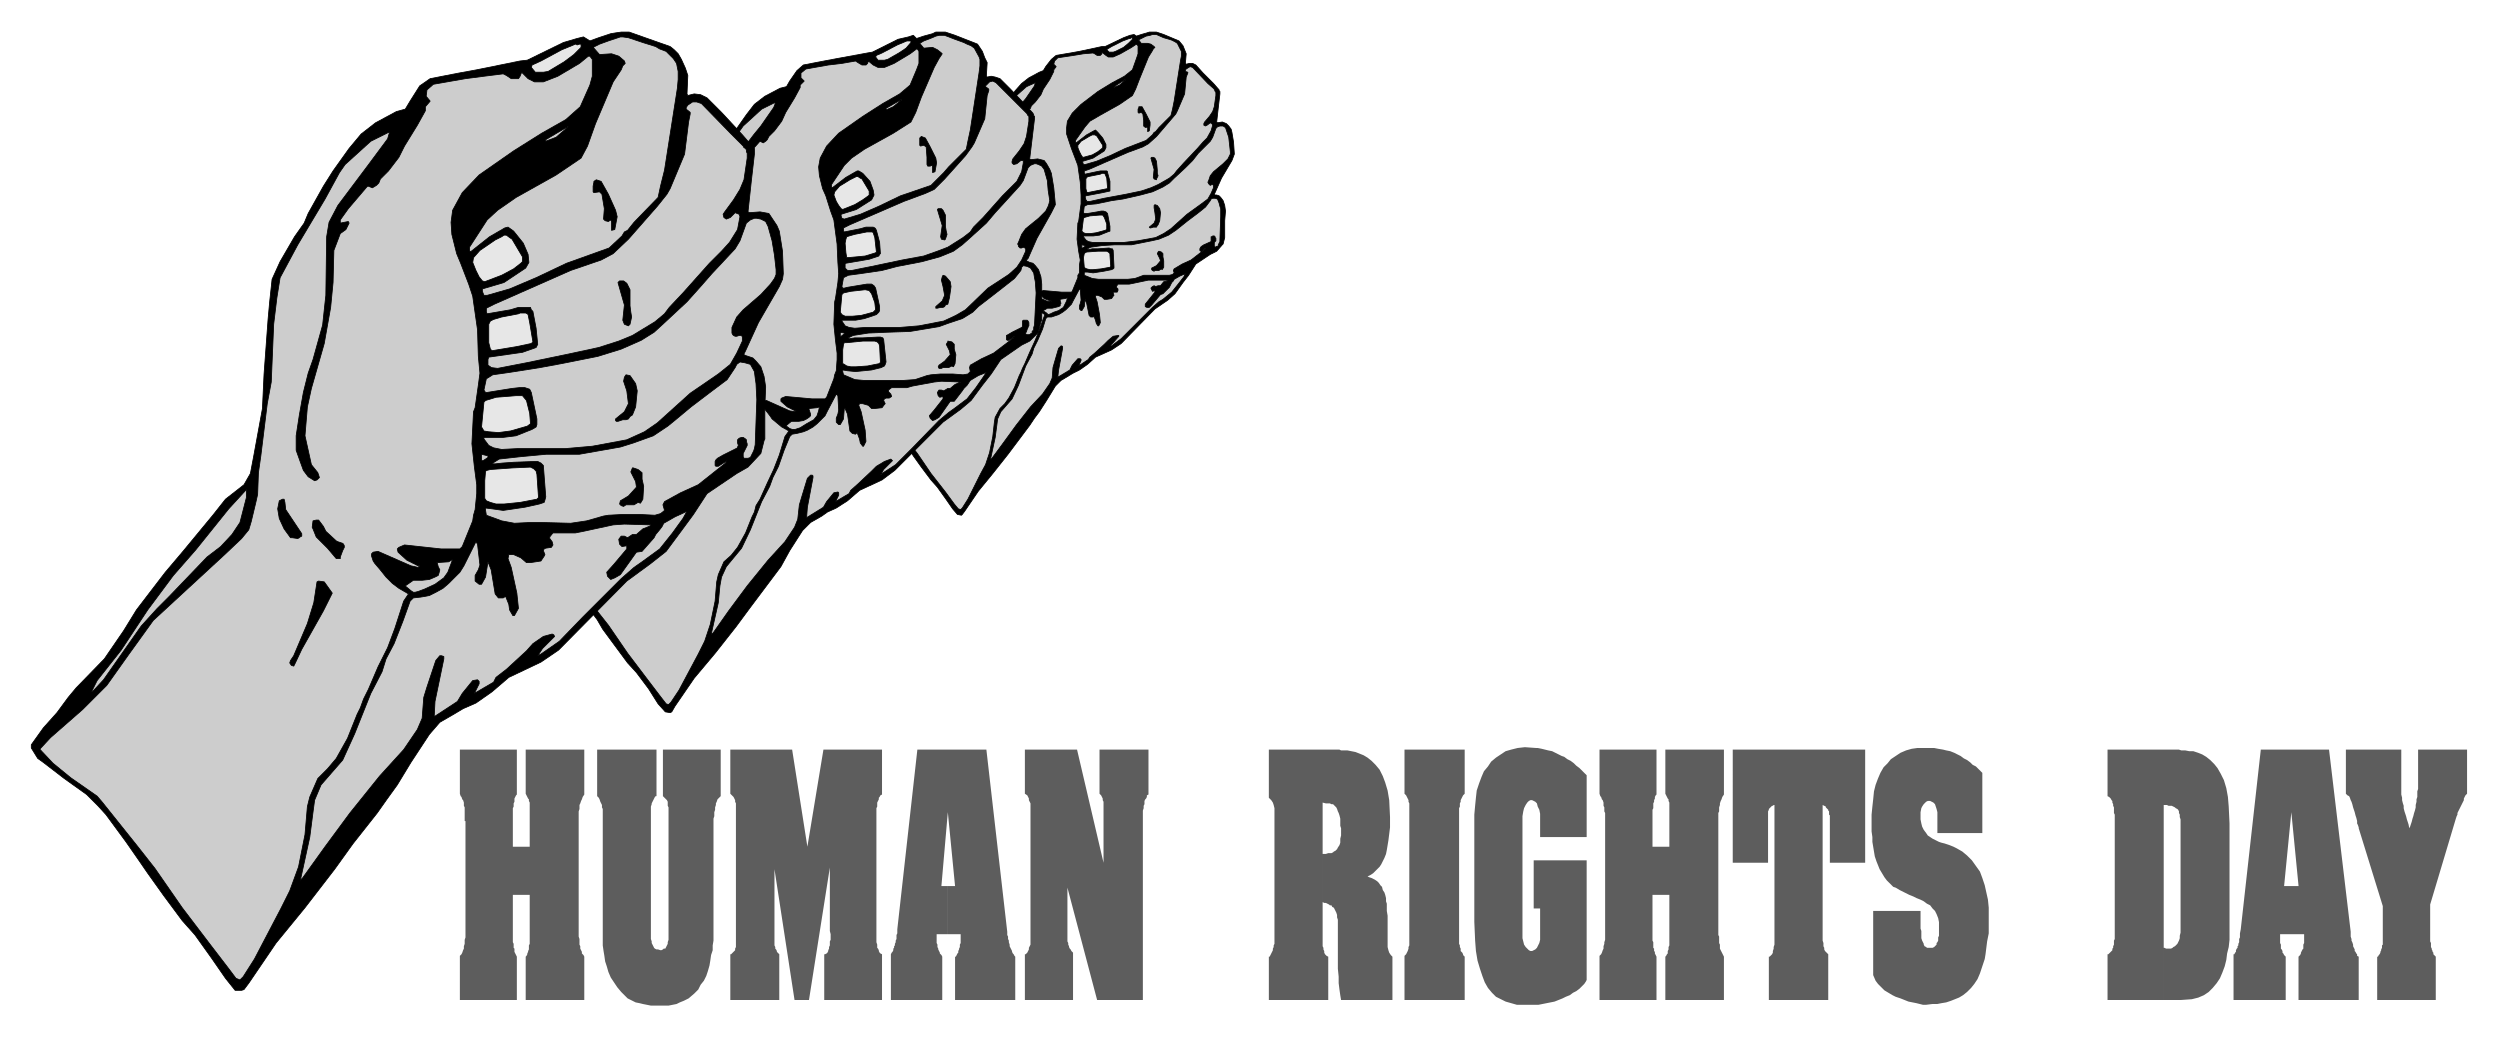 <svg xmlns="http://www.w3.org/2000/svg" fill-rule="evenodd" height="204.99" preserveAspectRatio="none" stroke-linecap="round" viewBox="0 0 3115 1294" width="493.465"><style>.pen0{stroke:#000;stroke-width:1;stroke-linejoin:round}.brush1{fill:#000}.brush2{fill:#cdcdcd}.brush3{fill:#e7e7e7}</style><path class="pen0 brush1" d="m1450 43 19 8 5 6 2 5 2 5-1 12 1 1 4-1h4l4 2 9 10 13 13 7 8v1l1 1h0v3l-2 17-2 18 1 1 6-1 5 2 3 3 3 4 1 4 2 12 1 15-3 8-13 22-8 18-1 2h0l1 1h2l3 1 2 2 3 4 2 6 1 7-1 12v21l-2 8-1 1-7 8-8 4-18 12-9 14-7 9-10 14-9 8-16 11-42 43-12 8-20 9-10 9-10 7-8 4-5 3-10 6-7 7-11 18-9 14-6 8-6 9-15 20-12 16-19 24-18 22-17 25-3 4-1 1-5-1-6-7-9-13-10-14-8-9-12-16-10-14-5-8-8-12-12-16-6-6-7-7-14-10-13-10-3-3-5-7v-2l8-10 9-10 6-9 6-6 17-19 13-17 8-13 6-9 11-15 12-13 19-23 8-10 11-9 4-7 2-11 6-30 1-21 2-35 1-11 1-14 6-11 9-16 6-8 2-6 10-17 6-10 10-14 8-9 9-7 13-7 5-2 3-5 7-9 6-5 18-3 11-2 28-6h4l23-11 8-3 5-1 3 2 6-2 7-2 3-1h9l9 3z"/><path class="pen0 brush2" d="m1450 47 7 2 3 1 4 2 3 2 4 8 1 2v6l-1 5-8 51-2 10-2 8-15 15-4 5-2 1-2 3-8 7-26 10-19 9-17 7-14 4h-2l-1-3v-1l13-4 14-9 2-4v-4l-4-8-6-7-3-3-2 1-9 5-13 10-1-1v-2l12-17 6-7 12-7 25-14 16-11 4-8 5-13 11-27 5-8 1-2 2-2-1-1-4-3-4-1h-8l-3-4h-1l4-2 6-3 5-1 3-1h5l9 4z"/><path class="pen0 brush3" d="m1406 54-6 5-10 5-3 1h-5l-3-3 1-1 5-3 14-7 8-3h1l2-1h1v2l-5 5z"/><path class="pen0 brush2" d="M1418 57v10l-2 6-5 14-10 8-15 8-18 11-21 16-11 11-6 10-1 8v8l4 12 2 6 5 13 3 8 3 21 1 16v11l-1 7-2 15-1 2-1 20 2 15 2 11-1 6v10l-2 3v3l-7 17-1 1h-12l-23-2-3 1-2 1 1 3 5 5 8 3h1l-1 1-5-1-21-9-3 1h-1v2l1 3 1 2 3 3 2 3 2 2 4 4 5 3 5 3-2 5-6 17-5 12-6 13-6 14-3 6-2 5-2 4-6 15-7 13-5 7-6 6-6 11-1 6-2 18-4 20-5 15-6 11-16 32-7 11-2 2-3-1-5-6-11-15-18-23-17-25-11-14-22-28-3-3-17-12-11-9-8-8v-1l7-7 19-18 16-15 13-19 16-21 45-43 11-9 4-5 1-6 4-12 1-5 1-14 1-10 3-33 3-13 2-37 2-17 2-12 11-21 17-29 9-16 3-5 17-15 11-5h0l-1 4-11 16-6 7-14 19-6 10-1 9v37l-1 5-2 14-6 21-3 9-2 12-3 14-2 13v9l2 8 3 5 2 4 4 2h2l1-1v-4l-5-4-2-9-2-10 2-18 2-11 8-29 5-22 1-16 1-21 3-9 4-4 2-3v-1l-6 1v-2l6-8 11-13h4l2-1 2-1 1-3 5-5 7-9 3-7 8-12 5-10v-2l3-4-3-3 1-4 4-4 20-3 12-2 12-1 2 1 3 2h4l2-2v-2l5 4 3 2h6l9-4 14-8 6-4h0l2 2z"/><path class="pen0 brush2" d="m1505 104 8 7v1l1 1v1l1 1v4l-2 14-2 6-4 6-6 7-1 2v2l2 1 2-1 4-3 2 1 1 2-2 7-5 9-5 5-7 8-17 18-9 10-3 4-6 5-14 8-9 4-12 4-19 4-27 5-18 4h-4v-1l-1-1-1-4 1-1 21-4 9-2v-12l-3-11v-1l-1-1h-8l-5 1-14 3-1-1v-3l6-2 48-21 19-7 7-4 10-9 18-21 6-7 2-4 9-21 2-21 2-5v-1l-3-1v-2l1-1 3-2 2-1 3 1 19 20zm-110 2-7 3v-1l14-9h1l-8 7z"/><path class="pen0 brush1" d="m1428 142 5 10v4l-1 7-2 1v-5l-1-1-1 1-2-1-1-1v-7l-1-8-2-2-3 1-1-1v-4l1-2v-1h4l5 9z"/><path class="pen0 brush2" d="m1527 159 1 3 3 9 1 9 1 9v3l-1 2-2 4-6 6-12 10-4 5-2 6-1 2 1 2h0l1 1 1 1h0l2-1h1l1 1v3l-3 7-4 7-8 6-18 13-20 18-9 6-10 5-22 4-17 2h-40l-5-1-3-2-3-4v-1h12l8-1 10-4 3-1v-6l-3-16-2-2-3-1h-3l-5 1-12 2h-4l-1-1 1-8 4-2 11-1 19-4 14-2 22-5 15-4 13-6 8-5 6-6 14-13 9-9 7-9 15-15 3-5 4-11 2-2 3-1h4l3 2z"/><path class="pen0 brush3" d="M1374 181v3l-1 1-5 4-7 4-11 3h-1l-2-3-2-4-2-5v-3l4-5 10-6 4-2h3l2 1 1 1 7 11z"/><path class="pen0 brush1" d="m1439 197 2 4 1 11v4l1 3-2 4v1l-3-1-1-2 1-10-4-14 1-1h2l2 1z"/><path class="pen0 brush3" d="M1377 217h0l2 5 1 12v1l-10 2-15 3-1-1-1-4v-12l1-2 2-1 5-1 10-2 2-1h3l1 1z"/><path class="pen0 brush2" d="m1519 253 1 4 1 3v10l-1 29v2l-1 2-1 2v1l-1 1h-1l-2 1-1-1h0v-5l1-1 1-1v-3l-1-1v-1l-1-1h-2l-1 1h-1v2h0v4l-9 4-3 2-1 1-1 2v2l1 1h1l5-4v1l-18 14-11 5-10 6-1 2 1 3-2 2-4 1h-32l-11 4-9 1h-36l-8-1-10-4v-4h4l7 1 13-2 10-2 2-1 1-1v-2l-1-20-1-2h-2l-2-1-14 1h-7l-4 1h-2v-1l4-2 14-2 16-1h21l25-5 9-2 12-5 9-6 5-4 10-8 12-9 10-8 6-8 1-2 2-1h3l3 1 2 5z"/><path class="pen0 brush1" d="m1445 260 1 5-1 10-2 5-1 1-1 2h-4l-3 1h-1l-1-1h0l6-5 2-5-1-8-1-6v-3l1-1 3 1 3 4z"/><path class="pen0 brush3" d="m1376 271 3 8v7l-2 1-11 3-7 1h-6l-3-1-2-2 2-16 1-1 7-2 12-1h4l2 3z"/><path class="pen0 brush2" d="m1352 307-3 2h-1v-4l4 1v1z"/><path class="pen0 brush1" d="M1449 316v4l1 5v8l-2 3-1-1-3 2h-5l-1 1-2-1-1-1v-2l6-3 5-6-1-3-3-6 1-2 1-1 3 1 2 2z"/><path class="pen0 brush3" d="m1381 314 2 2v2l1 14-1 1-11 2-10 1h-4l-4-1-2-1-1-1-1-12 1-5 1-1 2-1 14-1h11l2 1z"/><path class="pen0 brush2" d="m1201 332-5 16-4 8-8 7-8 7-23 24-8 8-11 11-23 34-7 6-1 1 4-7 15-19 16-25 17-22 14-16 21-26 11-12h0v5z"/><path class="pen0 brush1" d="M1225 335v5l10 15v2h0l-1 1h-5l-1-1-4-5-3-7-1-6 1-5 2-1h1l1 2z"/><path class="pen0 brush2" d="m1468 354-8 10-11 9-5 3-8 7-24 24-15 15-12 9h-2l4-4 7-8v-1h-1l-6 1-6 5-5 5-12 11-6 5-2 3-12 8 3-7v-1l-1-1h-3l-7 8-3 6-15 9 1-9 5-27v-2l-1-1h-1l-3 3-5 17-2 7-1 13-3 7-9 13-15 16-18 23-16 22-14 19-1 1-1 1 6-28 2-15 1-8 4-9 14-16 8-17 9-24 8-15 2-7 5-10 6-14 4-13 2-2h5l3-1 3-1 3-1 5-3 4-3 3-3 4-4 2-4 8-15 1 1 1 13-1 4-1 3v4l2 2h1l3-5 1-9h0l2 5 3 15 2 2h3l1-1 2 5 1 4 2 3h1l2-4-1-10-3-16-2-6v-2h3l5 2 3 3h3l6-1 2-3 1-1-1-3v-1h5l1-2v-2l-2-2v-1l2-3h14l5-1 19-4h23l1 1-5 1-4 5h-3l-3 1-2-1-2 1-2 2 1 2 1 2 3-1v2l-8 10-4 5v3l2 1h3l3-3 11-13 3-1 8-8 1-2 2-4 2-2 1-2 7-4 7-3-2 4-7 9z"/><path class="pen0 brush1" d="m1249 350 2 4 6 5 1 1 3 1 1 1h0v3h-1l-1 5h-1v1h-1l-1-1-6-6-6-6-1-1-2-5v-5l2-1h2l3 4z"/><path class="pen0 brush2" d="m1329 375-2 4-2 4-6 4-6 2-4 2-3 1h0l-2-2-3-2h-1v-1l5-3h6l4-1 4-1 2-1v-2l1-1-1-3v-2h-1l7-1 3-1-1 4z"/><path class="pen0 brush1" d="m1254 392-5 11-14 24-4 9-1 2-1-1-1-1v-2l2-3 9-20 4-12 2-14h4l5 7z"/><path class="pen0 brush1" d="m1190 44 28 11 6 9 3 8 3 6-1 17 1 1 5-1 5 1 6 2 13 13 19 20 9 10 1 2v1l1 1v3l-3 25-3 25 1 1 9-1 8 2 3 4 4 7 2 5 3 18 2 21-5 10-18 32-11 25-2 2v1l2 1 2 1 4 1 3 3 4 5 3 9 1 9v45l-1 2-3 12v1l-11 11-10 5-26 18-12 18-11 14-14 19-13 11-22 16-60 60-16 12-28 13-15 13-14 9-11 5-7 5-14 8-10 10-16 25-11 20-9 12-9 12-21 28-17 23-26 33-26 31-24 35-4 7-2 1-6-1-9-10-12-19-15-20-11-12-17-23-14-19-7-12-12-16-17-23-7-9-11-10-20-14-18-14-4-4-6-9v-2l10-16 13-13 9-13 8-9 24-26 18-24 11-18 9-13 16-22 16-17 27-34 11-13 16-13 6-10 3-15 7-42 2-30 3-49 2-16 1-19 8-16 13-22 8-12 4-9 13-24 9-13 14-20 10-13 13-10 19-10 8-2 4-7 9-13 8-7 26-5 16-3 38-7 6-1 32-16 13-3 6-2 4 4 9-3 11-3 4-2h12l12 4z"/><path class="pen0 brush2" d="m1190 49 11 4 4 2 5 2 4 3 6 11 1 3v8l-1 8-11 72-3 14-2 10-22 22-6 7-2 2-3 3-11 11-38 13-27 13-23 10-20 6-3-1-1-3v-2l19-6 19-12 3-6-1-6-4-11-9-10-5-3h-2l-14 8-17 13-1-1v-3l16-24 9-9 16-11 36-20 22-14 6-12 7-19 16-37 6-11 2-3 2-3-1-1-5-4-6-3-11 1-5-6h0l5-3 8-3 7-3 4-1h7l13 5z"/><path class="pen0 brush3" d="m1129 60-9 6-14 8-4 1h-8l-3-4 1-2 7-3 19-10 12-5h4v-1h1v3l-6 7z"/><path class="pen0 brush2" d="M1145 64v15l-3 8-8 19-13 11-21 12-25 16-30 21-15 16-8 15-2 11 1 11 4 16 4 9 6 19 4 11 4 30 1 23 1 14-1 11-3 20-1 4-1 28 2 20 2 16v8l-1 14-2 5-1 5-9 23-2 2h-16l-33-3-5 2-1 1v3l8 7 10 5h1l-1 1-7-1-29-13-4 1-1 1v3l1 4 2 2 4 5 3 4 2 3 6 5 6 5 9 5-5 7-7 23-7 18-8 17-9 20-5 8-2 8-3 6-8 20-10 18-8 10-9 8-7 16-2 9-2 24-6 29-7 21-8 16-24 45-10 15-3 3-3-1-7-9-16-21-25-33-24-35-15-19-32-39-4-5-23-17-17-12-10-12-1-2 9-9 29-25 21-21 19-27 22-30 64-59 15-14 6-8 2-7 5-18 1-6 1-20 2-14 5-47 3-18 4-52 2-23 3-18 15-29 24-41 13-23 5-7 23-21 16-8h0l1 1-2 5-16 23-9 11-19 25-8 15-2 13-1 52-1 6-2 20-9 30-3 13-5 17-3 20-3 18v13l3 10 4 7 4 6 5 4 3-1 1-2-1-4-5-7-3-13-3-13 2-25 3-17 12-39 6-33 2-22v-29l6-13 5-5 3-5-1-1-7 1v-3l7-10 17-19v-1h1l4 2 3-2 2-2 2-4 7-7 9-12 5-11 11-18 7-13v-3l5-5-4-4v-6l6-5 28-5 17-2 17-3 3 2 5 3h5l2-2 1-3 6 5 6 3h8l12-5 20-12 8-6h1l2 3z"/><path class="pen0 brush2" d="m1268 130 10 10 2 2v1l1 1 1 1v6l-3 19-3 9-6 9-8 10-1 3v2l2 2 4-1 5-4h3v3l-2 11-6 12-8 8-10 10-24 27-12 12-4 6-9 7-19 12-13 5-17 6-27 5-38 8-25 5h-5l-1-1-2-2v-5l1-1 29-5 12-4 1-2 1-1-1-14-4-15-1-2-1-1-2-1h-9l-7 2-20 4-1-1v-4l8-4 67-29 27-10 11-5 13-13 26-29 8-11 3-5 13-30 3-29 2-6v-2l-4-3v-1l2-2 3-3 4-1 4 2 27 27zm-155 3-9 4v-2l19-11h1l-11 9z"/><path class="pen0 brush1" d="m1159 183 7 14 1 6-2 11-3 1v-8l-1-1-2 1h-3l-1-2v-9l-1-13-3-2-4 1-1-1v-9l2-2 5 2 6 11z"/><path class="pen0 brush2" d="m1298 207 3 4 4 14 1 12 2 13-1 4-1 3-3 6-9 9-16 13-5 7-4 10-1 2 1 2v1l1 1 1 1h2l2-1 2 1 1 1v3l-5 11-6 9-10 9-26 17-28 27-12 7-15 7-31 6-24 2h-43l-13 1-7-1-5-2-4-6v-1h17l11-2 15-5 3-3 1-2v-5l-5-23-2-3-3-2h-6l-6 1-18 3-4 1h-2l-1-2 2-11 6-3 15-2 27-4 19-5 31-6 22-6 17-7 11-8 9-8 21-19 11-13 11-12 20-22 4-6 6-16 3-3 5-2h2l3 1 4 2z"/><path class="pen0 brush3" d="M1083 238v5l-1 1-7 5-10 6-15 6-2-1-3-4-3-5-3-8 1-4 6-7 13-8 6-3 2-1h2l3 2 2 1 9 15z"/><path class="pen0 brush1" d="m1175 262 3 6v14l1 6 1 4-2 6-1 1-4-1-1-3 2-14-6-20 1-1h4l2 2z"/><path class="pen0 brush3" d="m1087 289 1 1 2 6 2 18-1 1-13 4-21 2h-2l-1-6-1-12 1-5 1-3 3-1 7-2 15-3h7z"/><path class="pen0 brush2" d="m1288 340 1 6 1 5 1 14-2 40-1 3v3l-2 2v2l-2 1-1 1h-4l-1-1v-1l1-2 1-3 1-2v-1l1-1v-4l-1-2-1-1h-5l-1 1h0v7l-1 1-12 6-5 3-2 1v5l1 1h2l7-5-1 2-25 19-15 7-14 8-1 3 1 5-3 3-6 1-13-1h-15l-12 1-5 1-15 5-14 1h-50l-11-1-14-6-1-4v-2l6 1 10 1 20-2 12-3 4-2 1-2 1-3-3-28-1-2-3-1h-3l-19 1h-10l-6 1h-2v-1l6-3 19-3 23-1 29-1 36-6 11-4 18-6 13-8 7-7 13-10 18-14 14-11 8-10 1-4 2-2 5 1 4 2 4 6z"/><path class="pen0 brush1" d="m1184 351 1 6-2 14-2 8-3 1-1 2-2 1h-3l-4 1h-2v-2l8-7 3-7-2-11-2-8 1-4 1-2 3 1 6 7z"/><path class="pen0 brush3" d="m1086 366 4 11 1 9-3 3-15 4-11 1h-9l-4-2-2-3 2-22 2-2 9-2 18-2 5 1 3 4z"/><path class="pen0 brush2" d="m1052 416-4 3h-1v-5l5 1v1z"/><path class="pen0 brush1" d="M1189 429v6l2 7-1 11-2 4-2-1-4 2h-7l-2 1h-3l-1-2 1-2 7-5 7-8-1-5-4-8 2-3v-1l5 1 3 3z"/><path class="pen0 brush3" d="m1093 426 2 2 1 3 1 20-1 2-15 3-14 1h-7l-5-1-3-2-2-1v-17l1-7 1-2h3l20-2h15l3 1z"/><path class="pen0 brush2" d="m839 451-6 23-7 11-10 10-12 10-33 34-11 11-14 15-33 48-10 9-1 2 5-10 21-27 23-35 24-31 19-23 30-36 15-17h0v6z"/><path class="pen0 brush1" d="m873 456 1 6 14 22v2l-1 1h-1l-2 1-5-1h-1l-5-7-5-10-1-8 1-7 3-2h1l1 3z"/><path class="pen0 brush2" d="m1216 483-11 14-16 12-7 5-12 10-33 34-21 21-17 11-2 2 4-7 11-11-1-1-1-1-8 3-10 6-6 6-17 16-9 8-2 4-17 10 4-8v-3l-1-1-5 1-9 11-4 7-21 13 1-13 7-37v-2l-1-1h-2l-4 4-7 23-3 10-2 18-4 10-12 18-21 23-26 32-23 31-19 27-2 2-1 1 9-40 2-21 2-11 6-13 19-23 11-23 14-35 10-19 4-11 7-14 7-20 7-17 3-3 6-1 4-1 4-1 5-2 7-4 5-4 5-5 5-5 3-6 11-21 2 2 1 18-1 5-2 5v5l3 3h2l4-7 1-13h1l3 7 3 21 3 3 4 1 2-2 3 8 1 5 3 4h1l3-6-1-14-5-23-3-8 1-2h4l7 2 4 4h4l9-1 3-4 1-1-2-4 1-2 2-1h4l3-2-1-3-3-3v-2l4-3h19l7-2 27-5 9-1 24 1h0l-7 3-6 5h-3l-5 3-3-1h-3l-2 3 1 4 2 2 4-1v3l-11 14-6 7 1 3 3 3 3-1 5-3 14-20h5l10-13 2-3 4-4 2-3 2-3 10-6 10-4-4 6-9 13z"/><path class="pen0 brush1" d="m907 477 2 5 10 8 1 1 4 1 1 1 1 1v2h0l-1 2-1 1-2 6h0l-1 1h-1l-2-1-7-9-10-9v-1l-3-6-1-2 1-5 3-1h2l4 5z"/><path class="pen0 brush2" d="m1020 512-2 6-4 5-9 5-8 5-6 2h-4l-3-1-4-3v-1h0l6-5h9l6-1 4-2 3-2 2-2v-2l-1-3-1-3v-1l10-1 3-1-1 5z"/><path class="pen0 brush1" d="m915 536-8 16-19 34-6 12-1 3-2-1-2-2 1-2 3-4 12-29 6-18 3-19h6l7 10z"/><path class="pen0 brush1" d="m801 46 34 12 5 4 5 5 4 7 5 11 3 9-1 23 1 2 8-2 8 1 8 4 18 18 26 28 13 15 2 2v7l-4 35-4 37 2 1 13-1 11 2 4 6 6 9 3 7 4 25 1 28-1 7-4 9-26 45-16 35-2 4v1l2 1 3 1 6 2 4 4 6 7 4 12 2 13-1 25v40l-1 2-4 16-1 1-15 16-14 8-37 25-17 26-14 19-20 27-19 15-30 22-85 86-22 15-40 19-21 18-20 14-16 7-10 6-19 11-13 15-23 35-17 28-13 18-12 17-30 38-23 32-37 48-36 44-34 50-6 8-3 1h-8l-12-15-18-26-20-28-16-18-23-31-20-28-11-16-16-23-25-34-10-11-14-14-28-20-26-20-7-5-8-13v-4l15-21 17-19 14-19 10-12 35-36 24-35 16-26 13-17 23-30 22-26 38-46 15-19 23-18 8-14 4-21 11-60 2-43 5-68 2-22 3-28 10-22 18-31 12-17 5-12 19-34 12-19 20-28 15-18 18-14 26-14 11-3 6-10 12-19 13-9 36-7 22-4 54-11 9-1 45-22 17-5 8-2 8 5 11-4 15-5 6-1 7-1h10l17 6z"/><path class="pen0 brush2" d="m801 53 16 5 5 3 8 3 4 4 5 5 4 6 1 5 1 5v10l-1 11-16 102-5 20-3 14-30 31-8 10-4 2-3 5-16 15-53 19-38 18-33 14-28 8h-4l-2-5v-3l27-8 27-18 4-7-1-10-6-14-12-15-7-5-4 1-19 11-24 19-1-2v-4l22-34 13-12 23-16 50-28 31-21 8-15 10-28 22-52 10-15 2-5 3-3-1-3-7-6-9-3-15 1-7-8-1-1 8-4 11-4 9-3 6-2h3l7 1 18 6z"/><path class="pen0 brush3" d="m715 68-12 9-20 12-6 1h-10l-5-6 1-3 11-5 26-14 17-7h1l1 1 3-1h2v4l-9 9z"/><path class="pen0 brush2" d="M738 74v21l-3 11-12 27-18 16-30 17-35 22-43 30-21 22-12 22-2 15 1 15 6 24 5 12 10 26 5 15 6 42 1 33 2 21-2 15-4 28-2 5-2 40 3 28 3 23v11l-2 20-2 7-1 7-13 32-3 3h-23l-46-5-7 3-2 2 1 4 11 10 14 7h2l-2 2-9-2-41-18-6 1-2 2v3l2 6 2 3 6 7 4 5 4 5 8 8 8 6 12 7-6 9-11 34-9 24-12 24-12 28-6 12-4 11-4 8-12 30-14 25-11 13-12 12-10 23-3 12-3 35-8 40-11 30-11 22-33 63-14 22-4 4-5-2-9-12-23-30-35-46-34-49-22-28-44-55-6-7-33-23-22-18-16-17v-1l13-14 40-35 30-30 27-38 31-43 90-83 20-19 9-11 3-10 6-25 2-9 1-27 3-21 8-65 5-27 3-72 4-33 4-25 22-41 34-57 18-33 7-10 32-29 22-11h1v1l-2 7-23 31-12 16-27 36-11 21-3 18-1 73-1 9-3 28-12 43-6 17-6 24-5 28-4 26v18l5 14 4 11 6 8 8 5 3-1 3-3-2-6-8-10-4-18-4-18 3-36 5-23 16-56 8-45 3-31 1-40 8-21 7-5 4-8-1-2-10 2v-4l10-14 23-27 1-1h1l5 2 5-3 3-3 2-5 10-10 13-17 7-14 16-26 10-18v-5l6-7-5-6 1-8 8-7 40-7 23-3 24-3 4 2 6 4h9l2-3 2-5 8 8 8 4h11l18-7 27-16 11-9h2l3 4z"/><path class="pen0 brush2" d="m911 167 15 15 1 2 2 1 1 2v2l1 2v6l-4 27-5 12-8 13-11 15-2 3 1 4 3 2 5-2 6-6 5 2 1 3-3 16-10 16-10 11-15 15-33 37-17 18-6 8-12 10-28 17-17 7-25 8-37 8-53 11-36 7-8-1-1-1-3-2v-7l1-3 42-6 17-6 1-2 1-2-2-20-4-21-2-2-1-3h-15l-10 3-29 5-1-2v-5l10-5 95-42 38-13 15-8 19-18 36-41 12-15 4-7 18-43 5-40 2-10v-2l-5-4v-2l2-3 6-4h5l6 2 37 38zm-218 4-13 5v-2l27-16h1l-15 13z"/><path class="pen0 brush1" d="m758 242 9 20 2 8-3 16-4 1v-11l-1-2-3 2-4-1-2-2 1-13-3-18-3-3-7 1-1-1v-7l1-5v-1l3-2 6 2 9 16z"/><path class="pen0 brush2" d="m954 276 3 6 5 18 3 18 2 18v6l-2 5-5 7-12 13-22 19-8 9-6 13v7l1 2 1 1 2 1h2l3-1h3l1 2v5l-7 15-8 14-15 12-35 24-41 37-16 11-22 10-43 8-34 3h-60l-19 1-10-2-6-3-6-8v-2h24l16-2 20-8 5-3 1-3v-7l-7-33-2-4-6-2h-7l-9 1-25 4-6 1h-2l-2-3 3-14 8-5 21-3 38-6 27-5 45-9 29-9 25-11 16-10 12-11 29-27 17-19 14-16 29-31 6-10 8-22 5-4 5-2h3l5 1 6 3z"/><path class="pen0 brush3" d="M651 320v6l-2 2-9 7-15 8-21 8-3-1-4-5-4-8-4-10 1-6 8-9 19-13 8-4 3-2h3l4 3 3 2 13 22z"/><path class="pen0 brush1" d="m781 353 4 8v20l1 8 1 6-2 9-2 2-5-2-2-5 2-19-8-28 2-2h5l4 3z"/><path class="pen0 brush3" d="m657 391 1 1 2 10 4 24-2 2-19 4-30 5-2-2-2-8v-23l2-4 4-2 10-3 21-4 2-1h7l2 1z"/><path class="pen0 brush2" d="m940 463 1 8 1 7 1 20-2 56-1 5-1 3-2 4-1 2-1 2-3 1h-5l-1-2v-4l2-4 1-2 1-2 1-2v-2l-1-3v-2l-1-1-3-2h-2l-3 1-1 1-1 1v4l1 3-1 2v1l-18 9-7 4-2 2-1 2v5l1 1h3l11-7-2 3-34 27-22 10-20 11-2 4 2 7-5 4-7 2-19-1h-21l-18 1-6 1-21 6-20 3-37-1h-13l-20 1-16-3-19-7-1-6v-3l8 1 14 2 27-4 18-4 6-2 1-3 1-4-3-39-3-3-4-2h-4l-26 1-14 1-9 1h-3v-1l8-5 27-3 32-3h41l51-9 16-5 25-9 18-12 11-9 18-15 25-19 20-15 10-15 2-4 4-3 6 1 7 2 5 9z"/><path class="pen0 brush1" d="m792 478 2 9-2 20-4 10-3 2-2 3-3 1h-4l-6 2h-2l-1-1v-2l11-9 5-10-2-16-4-12 1-5 2-3 5 1 7 10z"/><path class="pen0 brush3" d="m656 499 4 16 1 13-4 3-21 6-15 2-12-1-6-1-3-5 3-31 2-2 13-4 25-2h8l5 6z"/><path class="pen0 brush2" d="m608 570-6 4h-2v-8l8 2v2z"/><path class="pen0 brush1" d="M800 589v8l2 9-1 16-3 5-3-1-5 3h-10l-3 2-3-1-2-2 1-4 10-6 10-11-1-7-6-12 2-5h1l6 2 5 4z"/><path class="pen0 brush3" d="m665 584 3 3 1 4 2 29-2 2-21 4-20 2h-10l-7-2-5-2-2-3v-22l1-12 2-1 4-1 28-2 22-1 4 2z"/><path class="pen0 brush2" d="m307 620-8 31-10 15-14 15-17 13-47 49-15 15-20 22-47 67-13 14-2 1 7-14 30-38 33-50 32-43 28-32 41-51 22-24h0v10z"/><path class="pen0 brush1" d="m355 626 1 9 20 30v3l-2 1-1 1-2 1-7-1h-2l-8-11-6-13-2-12 2-10 4-2h2l1 4z"/><path class="pen0 brush2" d="m838 664-16 20-22 16-10 7-16 14-48 48-29 30-23 16-4 2 6-9 15-15-1-2-2-1-11 3-13 9-8 9-25 23-13 10-3 6-24 14 6-12v-3l-2-2-6 1-13 16-6 10-29 19 1-19 11-53v-3l-3-1h-2l-5 6-11 33-4 13-2 26-6 14-17 25-30 33-37 46-31 42-28 39-3 3v1l12-55 4-31 2-15 8-19 27-31 15-33 20-50 14-27 5-16 10-19 11-28 9-25 4-4 9-1 6-1 5-1 8-4 9-5 7-6 7-7 7-7 5-8 15-30 2 3 3 26-2 6-4 7v7l5 4h3l5-9 3-19h0l4 10 5 30 4 5h6l3-2 4 10 1 7 4 7h2l5-9-2-19-7-32-4-11 1-5h6l9 4 7 6h5l13-2 4-6 1-2-2-5 1-2 2-1 7-1 2-3-1-4-3-4v-2l4-5h28l10-2 37-8 14-1 33 1v1l-10 4-8 7h-5l-6 4-4-2h-4l-3 4 1 6 3 3 6-1v4l-16 19-9 10 1 5 4 4 5-2 7-4 20-28 7-1 15-17 2-4 5-6 3-4 2-4 14-8 15-7-5 9-13 18z"/><path class="pen0 brush1" d="m403 656 3 6 13 12 2 1 6 2 1 1 1 2v2l-1 2-1 2-3 8v2h-5l-11-13-13-13-1-1-4-10-1-2 1-8 4-1h3l6 8z"/><path class="pen0 brush2" d="m561 705-3 8-5 7-11 8-13 6-8 3-4 1h-2l-3-2-6-5h-1v-1l10-7h11l9-1 7-3 4-2 1-3 1-4-2-4-1-4-1-1 15-1 5-3-3 8z"/><path class="pen0 brush1" d="m414 739-11 22-27 48-8 17-2 4-3-1-2-3 1-3 4-6 17-40 8-26 4-26 2-1 7 1 10 14z"/><path d="M2923 934h69v56l1 4v3l1 4 1 3v3l1 4 1 3 1 3 1 4 1 3 1 3 1 5 1-2 1-3 1-3 1-4 1-3 1-4 1-3 1-4v-3l1-4v-3l1-3v-7l1-3v-49h61v55l-1 1-1 1-1 2-1 2v2l-1 2-1 2-1 2-1 2-1 2-1 2-1 2-1 2v2l-1 2-1 3-32 107v46l1 2v5l1 2v1l1 2v1l1 1v2l1 1 1 1 1 1v54h-73v-54h1l1-2 1-1 1-2v-1l1-2v-1l1-2v-3l1-1v-48l-30-97v-1l-1-3-1-2v-3l-1-4-1-3-1-4-1-3-1-3-1-4-1-3-1-2-1-3-1-2-2-1-2-2v-55zm-68 230v-60h9l-9-92-9 92h9v60h-14v11l1 2v5l1 1 1 2v2l1 1 1 2 2 2v54h-65v-57h1l1-2 1-1v-2l1-2 1-1v-2l1-1v-2l1-2v-4l1-2v-5l1-5 25-224h85l27 227v6l1 3v2l1 2 1 3v2l1 2 1 2v2l1 1 1 2 1 1v2l2 1v54h-75v-54l2-2 1-2v-1l1-2 1-2 1-1v-5l1-2v-11h-16zm-159 82v-65h1l2 1h6l2-1 1-1 2-1 1-1 2-2 1-2 1-2 1-3v-3l1-4v-141l-1-3v-3l-1-2v-2l-1-2-1-1-2-1-1-1-2-1-2-1h-4l-2-1h-4v243h-70v-57h1l1-1 1-1 2-2 1-1v-2l1-1v-2l1-2v-5l1-2v-155l-1-2v-7l-1-2v-2l-1-2v-2l-1-1-1-2-1-1-1-1-2-1v-58h89l3 1h5l5 1h5l6 2 5 2 5 3 5 4 5 5 4 5 4 7 4 8 3 10 2 11 1 12 1 21v145l-1 9-2 8-1 8-2 8-3 8-3 7-4 6-5 6-5 5-6 4-7 3-8 2-14 1h-21zm-362-111h59v22l1 3v9l1 3 1 2 1 2v1l1 2 2 1 1 1h7l2-1 1-1 1-1 1-1v-2l1-1 1-2v-4l1-2v-17l-1-5-2-5-2-4-3-3-3-4-4-2-4-3-4-2-5-2-4-2-5-2-4-2-4-2-4-2-5-3-3-1-4-4-4-4-3-4-3-5-3-5-2-5-2-5-2-6-1-6-1-6-1-6v-6l-1-7v-21l1-10 1-9 1-10 2-8 3-8 3-7 4-7 5-5 4-5 6-4 6-4 7-3 7-2 7-1h21l5 1 6 1 4 1 5 1 5 2 4 2 4 2 4 3 4 2 4 3 3 3 4 2 3 3 5 5v75h-56v-26l-1-4-1-3-1-3-2-2-2-1-2-1h-3l-2 1-2 2-1 1-2 3-1 2-1 5v9l1 5 1 4 2 4 3 4 2 3 3 2 3 2 4 2 4 2 3 1 4 1 3 1 3 1 5 2 4 2 7 4 6 5 6 6 5 7 5 7 3 8 3 9 2 9 2 9 1 10v32l-2 10-2 16-1 6-3 9-3 9-3 7-4 6-4 5-5 5-5 4-5 3-5 2-5 2-6 2-6 1-5 1h-6l-8 1h-4l-4-1-4-1-5-1-5-1-5-2-5-2-6-2-4-2-5-3-5-3-4-4-4-4-3-4-3-7v-80zm-175-201h165v141h-44v-59l-1-1v-4l-1-1v-1l-1-1-1-1-1-1v-1l-2-1-2-1v169l1 3v4l1 2v2l1 2 1 1 1 1 1 1 1 1v57h-74v-54h1l2-2 1-1 1-2v-2l1-3v-2l1-3v-174h-1l-1 1h-1l-1 1-1 1-1 1-1 1v1l-1 2v64h-44V934zm-166 0h71v56l-1 1-1 2v2l-1 2v2l-1 2v6l-1 2v46h21v-55l-1-2v-2l-1-1-1-2-1-2-1-2v-55h73v56l-2 3-1 3-1 2-1 3v2l-1 3v5l-1 2v152l1 2v8l1 2v5l1 2 1 2 1 2 1 2 1 2v54h-73v-54l1-1 1-2 1-1v-3l1-2v-3l1-2v-63h-21v57l1 2v7l1 1v3l1 1v2l1 2 1 2v54h-71v-55l2-2 1-2 1-3 1-2v-3l1-3v-2l1-3v-158l-1-2v-5l-1-2v-4l-1-3-1-1-1-3-1-1-1-3v-55zm-156 215v-134l1-11 1-10 1-9 3-9 3-8 3-7 5-6 4-6 6-5 6-4 6-4 7-2 8-2 9-1 14 1h2l5 1 4 1 4 1 5 1 4 2 4 2 4 2 3 1 4 3 4 2 4 3 3 3 4 3 4 4 5 5v77h-58v-29l-1-5-2-4-1-4-2-2-2-1-2-1h-2l-2 1-2 2-2 3-2 4-1 4-1 6v152l1 4 1 4 2 3 2 2 2 2 2 1h2l2-1 2-1 2-2 1-2 2-4 1-4v-39h-8v-60h66v149l-1 2-2 3-3 3-3 3-4 3-4 2-4 3-5 2-4 2-5 2-5 2-5 1-5 1-5 1-5 1h-27l-7-2-7-2-6-3-6-3-5-5-5-6-4-7-3-8-3-9-3-10-2-12-1-13-1-23zm-87-215h75v55l-1 1-1 1-1 2-1 2-1 2v2l-1 2v4l-1 2v169l1 2v2l1 2v3l1 1 1 1 1 2v1l2 2v54h-75v-55l2-2 1-2 1-2 1-3v-2l1-2v-177l-1-2v-2l-1-2-1-2-1-2-2-2v-55zm-102 190v-60h4l3-1h4l2-1 1-1 2-1 2-2 1-2 2-3 1-3v-5l1-4v-9l-1-3v-9l-1-4-1-3-1-2-1-3-1-2-1-1-2-2-1-1h-2l-2-1h-5l-4-1v179l1 2v2l1 2v2l1 2 1 1 1 1 2 1v54h-74v-54h1l1-2 1-2 1-2 1-2v-2l1-2v-2l1-2v-169l-1-4-1-3-2-3-3-3v-60h88l2 1h8l5 1 5 1 5 2 5 2 5 3 5 4 5 5 5 6 4 8 3 8 3 10 2 12 1 21v13l-1 8-1 8-1 6-1 6-1 5-2 5-2 4-2 4-2 3-3 3-2 2-3 3-3 2-4 2 2 1 3 1 4 2 3 2 2 2 2 3 2 2 1 4 2 3 1 3 1 4v4l1 3v9l1 6v39l1 4 1 3 2 3 2 2v54h-64l-1-6-1-7-1-8v-8l-1-10v-61l-1-3v-3l-1-3-1-2-1-2-1-2-2-1-1-2h-2l-1-1-2-1-2-1h-2l-2-1zm-371-190h65l33 141v-76l-1-2v-2l-1-2-1-2-2-2v-55h61v56l-2 1v2l-1 2-1 1-1 2v4l-1 2v3l-1 3v236h-57l-37-140v67l1 2v2l1 2v1l1 2 1 1 1 2 2 2v59h-60v-57h1l2-2 1-2 1-2v-2l1-2 1-2v-176l-1-2-1-2v-2l-1-2-1-2-3-2v-55zm-96 170h-8l8-92 9 92h-9v60h16v11l-1 2v3l-1 2v1l-1 2v2l-1 1-1 2-1 2h-1v54h75v-54l-1-1-1-2-1-1-1-2v-1l-1-2-1-2-1-2v-2l-1-3v-2l-1-2v-3l-1-2v-4l-26-227h-86l-25 224v5l-1 2v5l-1 2v2l-1 2v2l-1 1v2l-1 1v2l-1 2-1 1-1 2v57h64v-54l-1-2-2-2v-1l-1-2-1-2v-1l-1-2v-3l-1-2v-11h14v-60zM910 934h77l19 121 20-121h73v56l-2 1-1 2-1 1v2l-1 2-1 2v5l-1 2v167l1 3v4l1 1 1 2v1l1 2 1 1 2 1v57h-72v-57h1l2-1 1-1 1-2v-1l1-2v-2l1-2v-5l1-2v-7l-1-4v-79l-26 165h-18l-25-163v95l1 2v2l1 1 1 2v1l2 2 1 1v57h-61v-57h1l1-1 1-1 1-1 1-1 1-1v-2l1-2v-179l-1-2v-2l-1-2-1-2-1-1-1-1-2-2v-55zm-166 0h74v58h-1l-1 1-1 2-1 2-1 2-1 2v1l-1 3v165l1 3v2l1 2 1 2 1 2 1 1 2 1h2l3 1h1l2-1 1-1h2l1-2 1-2 1-2v-2l1-3v-165l-1-2v-5l-1-2-1-1-2-2-2-2v-58h72v58l-1 1-1 1-2 2-1 3-1 2v2l-1 3v3l-1 3v5l-1 3v152l-1 6v6l-2 6-1 7-1 6-2 7-2 6-3 6-4 5-3 6-5 5-7 6-2 1-4 2-5 2-4 2-5 1-5 1h-22l-5-1-5-1-4-1-5-1-4-2-6-3-3-3-5-5-5-6-4-6-4-6-3-7-2-7-2-6-1-7-1-6-1-7v-170l-1-2v-3l-1-2-1-2-1-3-1-2-2-2v-58zm-171 0h71v56l-1 1-1 2-1 2v4l-1 2v4l-1 2v48h21v-55l-1-2v-2l-1-1-1-2-1-2-1-2v-55h73v56l-2 3-1 3-1 2-1 3-1 2v5l-1 3v156l1 3v7l1 2v3l1 2 1 2v2l2 2 1 2v54h-73v-54l1-1 1-2v-1l1-2v-1l1-2v-5l1-2v-61h-21v59l1 2v5l1 1v4l1 2 1 2 1 2v54h-71v-55l2-2 1-2 1-3 1-2v-3l1-3v-5l1-3v-145h-1v-17l-1-2v-4l-1-3-1-1-1-3-1-1-1-3v-55z" style="stroke:none;fill:#5d5d5d"/></svg>
